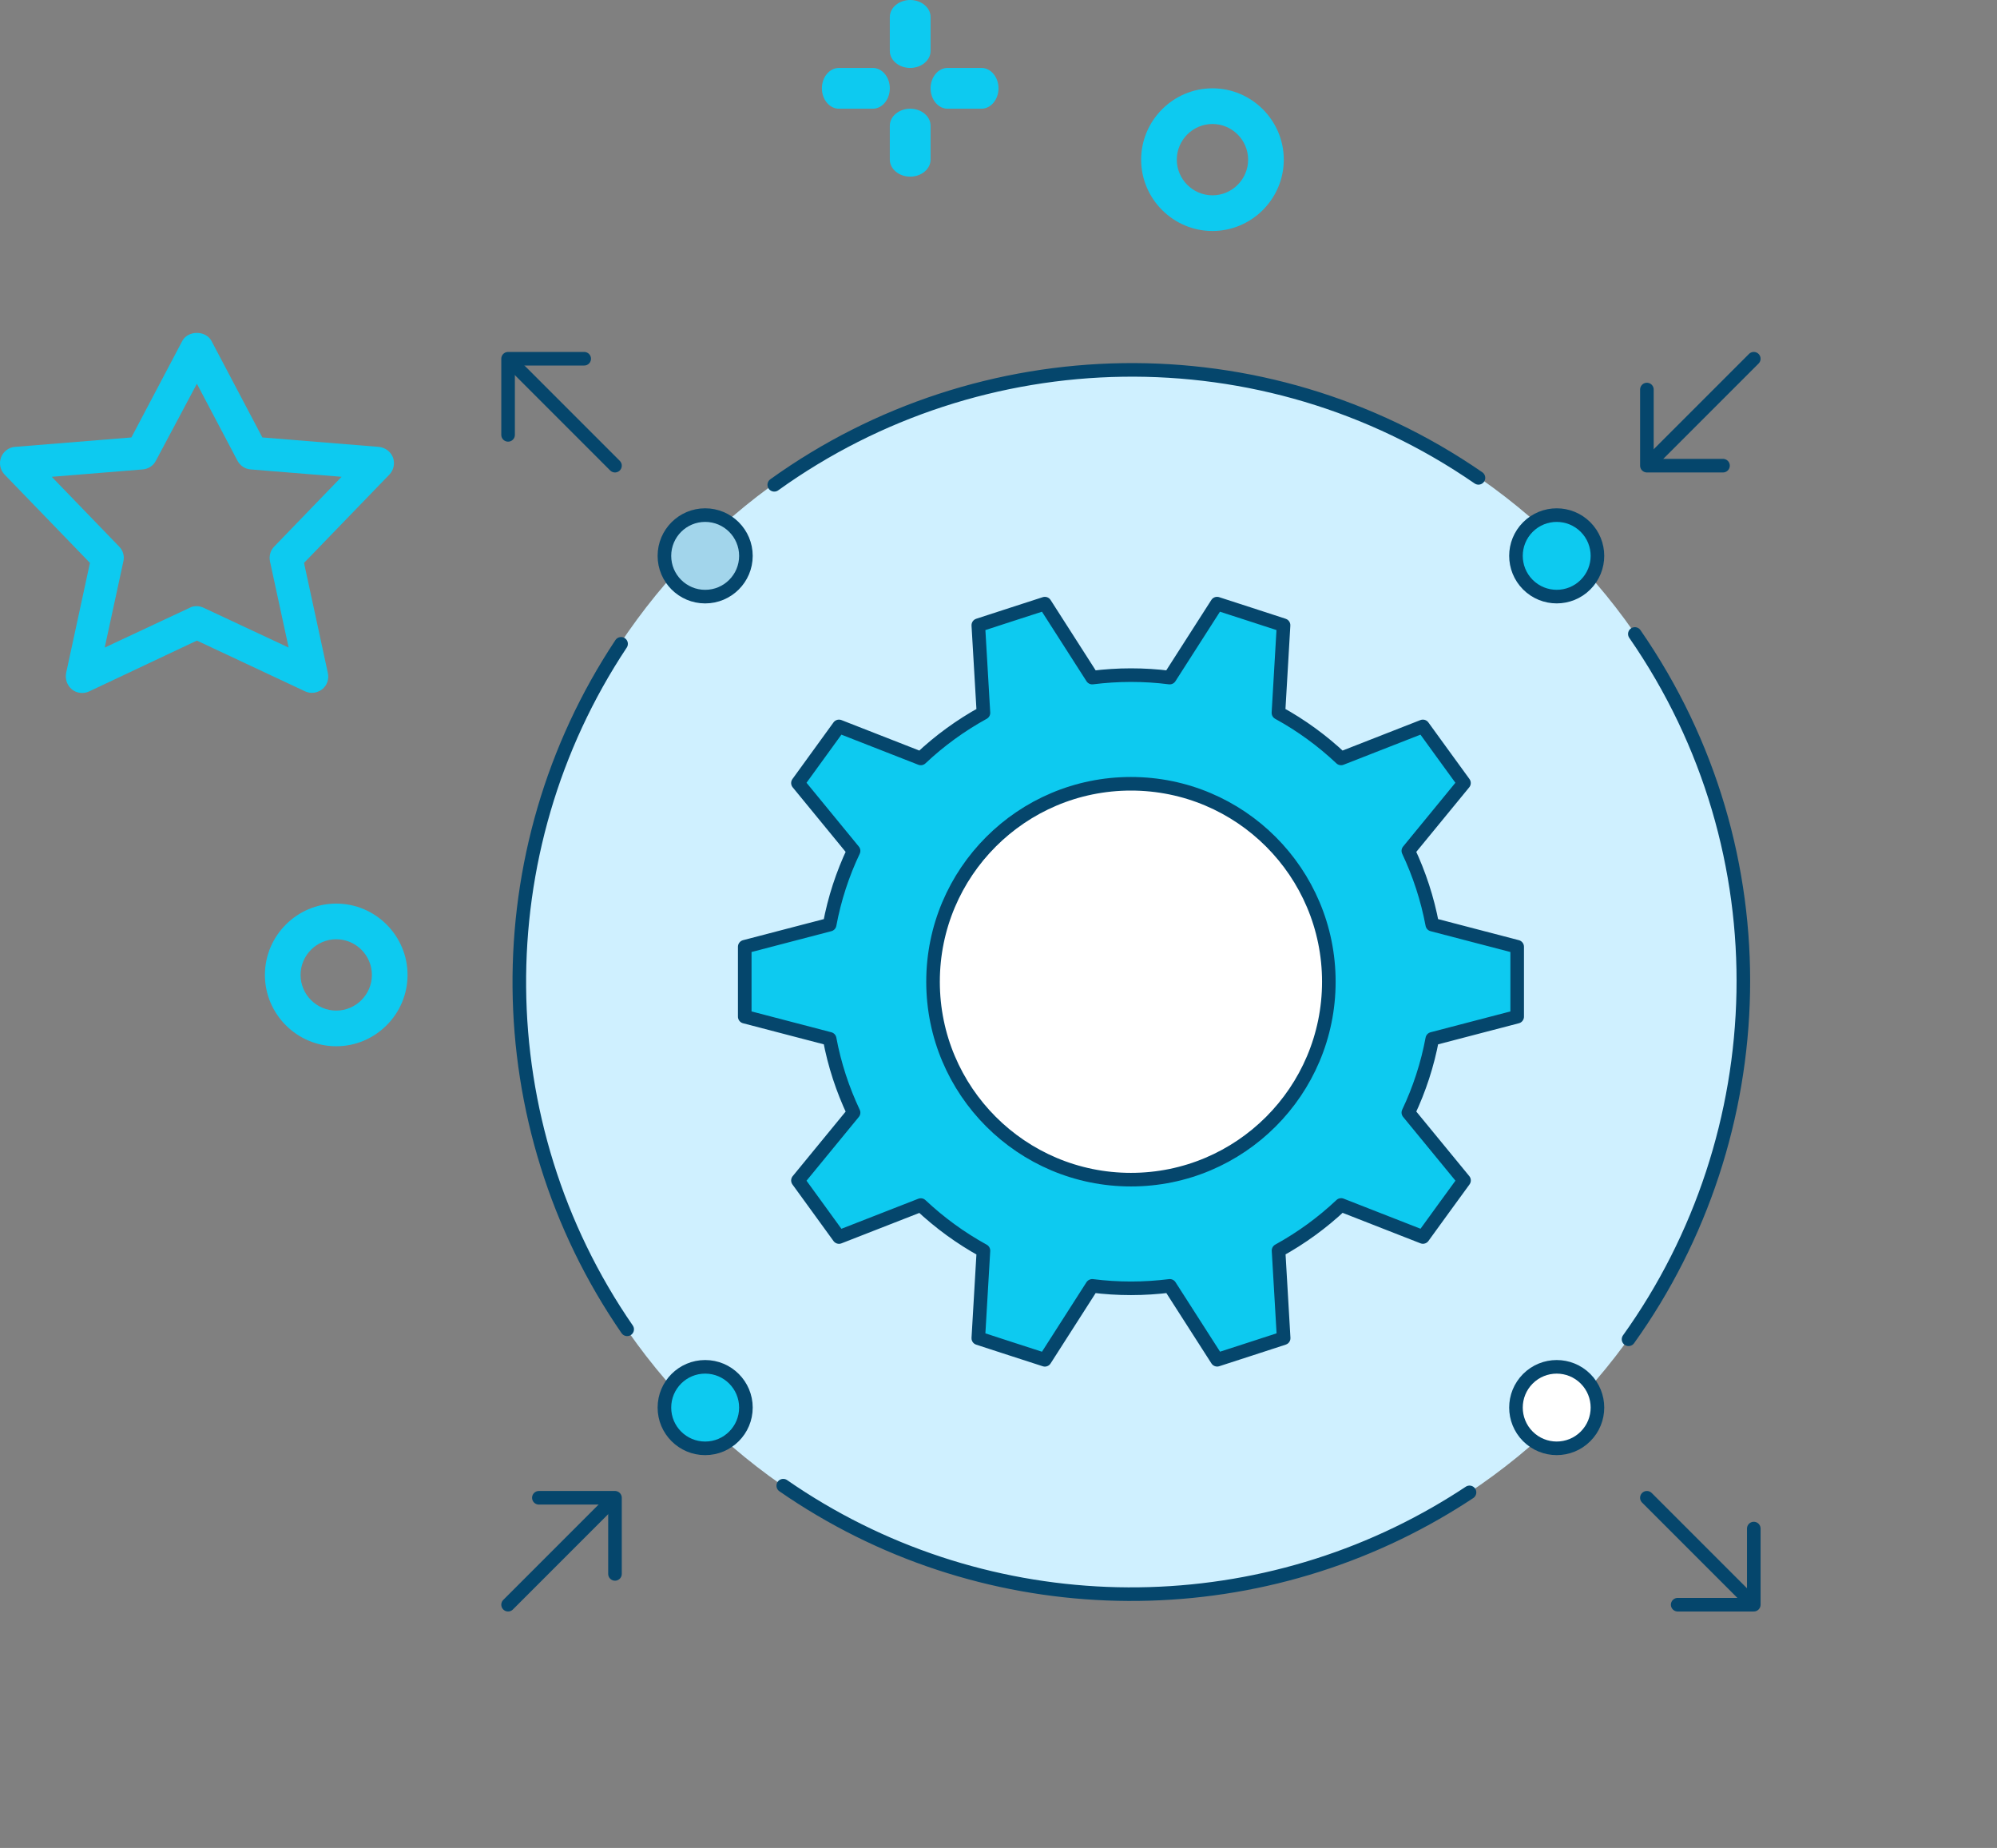 <?xml version="1.0" encoding="UTF-8"?>
<svg xmlns="http://www.w3.org/2000/svg" width="294" height="272" viewBox="0 0 294 272" fill="none">
  <rect x="0" y="0" width="294" height="272" fill="#808080" stroke="none"/>
  <path d="M230.25 208.25C265.458 173.042 265.458 115.958 230.25 80.75C195.042 45.542 137.958 45.542 102.75 80.75C67.542 115.958 67.542 173.042 102.75 208.25C137.958 243.458 195.042 243.458 230.25 208.25Z" fill="#CFF0FF"></path>
  <path d="M160.79 189.275L153.826 200.151L148.927 198.565L144.027 196.972L144.783 184.084C141.424 182.237 138.328 179.978 135.56 177.375L123.517 182.079L120.495 177.913L117.473 173.754L125.664 163.769C124.056 160.358 122.852 156.722 122.141 152.908L109.642 149.646V139.354L122.141 136.093C122.852 132.285 124.048 128.643 125.664 125.239L117.473 115.253L120.495 111.087L123.517 106.921L135.56 111.633C138.328 109.023 141.424 106.771 144.783 104.924L144.027 92.028L148.927 90.435L153.826 88.849L160.798 99.733C162.667 99.501 164.567 99.373 166.497 99.373C168.427 99.373 170.334 99.493 172.204 99.733L179.176 88.849L184.075 90.435L188.967 92.028L188.212 104.924C191.57 106.764 194.667 109.023 197.434 111.633L209.477 106.921L212.499 111.087L215.528 115.253L207.338 125.239C208.946 128.643 210.143 132.285 210.861 136.093L223.36 139.354V149.646L210.861 152.908C210.15 156.715 208.954 160.358 207.338 163.761L215.536 173.747L212.507 177.906L209.485 182.072L197.442 177.36C194.674 179.97 191.585 182.222 188.227 184.069L188.982 196.965L184.09 198.558L179.191 200.144L172.219 189.268C170.349 189.5 168.45 189.627 166.512 189.627C164.575 189.627 162.675 189.507 160.805 189.268L160.79 189.275Z" fill="#0DCAF0"></path>
  <path d="M166.498 173.634C182.588 173.634 195.632 160.59 195.632 144.5C195.632 128.409 182.588 115.365 166.498 115.365C150.407 115.365 137.363 128.409 137.363 144.5C137.363 160.59 150.407 173.634 166.498 173.634Z" fill="white"></path>
  <path d="M160.79 189.275L153.826 200.151L148.927 198.565L144.027 196.972L144.783 184.084C141.424 182.237 138.328 179.978 135.56 177.375L123.517 182.079L120.495 177.913L117.473 173.754L125.664 163.769C124.056 160.358 122.852 156.722 122.141 152.908L109.642 149.646V139.354L122.141 136.093C122.852 132.285 124.048 128.643 125.664 125.239L117.473 115.253L120.495 111.087L123.517 106.921L135.56 111.633C138.328 109.023 141.424 106.771 144.783 104.924L144.027 92.028L148.927 90.435L153.826 88.849L160.798 99.733C162.667 99.501 164.567 99.373 166.497 99.373C168.427 99.373 170.334 99.493 172.204 99.733L179.176 88.849L184.075 90.435L188.967 92.028L188.212 104.924C191.57 106.764 194.667 109.023 197.434 111.633L209.477 106.921L212.499 111.087L215.528 115.253L207.338 125.239C208.946 128.643 210.143 132.285 210.861 136.093L223.36 139.354V149.646L210.861 152.908C210.15 156.715 208.954 160.358 207.338 163.761L215.536 173.747L212.507 177.906L209.485 182.072L197.442 177.36C194.674 179.97 191.585 182.222 188.227 184.069L188.982 196.965L184.09 198.558L179.191 200.144L172.219 189.268C170.349 189.5 168.45 189.627 166.512 189.627C164.575 189.627 162.675 189.507 160.805 189.268L160.79 189.275Z" stroke="#05466C" stroke-width="2" stroke-linecap="round" stroke-linejoin="round"></path>
  <path d="M166.498 173.634C182.588 173.634 195.632 160.59 195.632 144.5C195.632 128.409 182.588 115.365 166.498 115.365C150.407 115.365 137.363 128.409 137.363 144.5C137.363 160.59 150.407 173.634 166.498 173.634Z" stroke="#05466C" stroke-width="2" stroke-linecap="round" stroke-linejoin="round"></path>
  <path d="M216.344 219.666C214.75 220.721 213.105 221.738 211.422 222.703C181.592 239.847 143.99 238.56 115.312 218.679" stroke="#05466C" stroke-width="2" stroke-linecap="round" stroke-linejoin="round"></path>
  <path d="M240.684 93.314C262.997 125.523 261.239 167.149 239.756 197.129" stroke="#05466C" stroke-width="2" stroke-linecap="round" stroke-linejoin="round"></path>
  <path d="M113.988 71.36C144.326 49.556 185.915 48.419 217.66 70.336" stroke="#05466C" stroke-width="2" stroke-linecap="round" stroke-linejoin="round"></path>
  <path d="M92.333 195.664C71.464 165.43 71.165 125.278 91.436 94.767" stroke="#05466C" stroke-width="2" stroke-linecap="round" stroke-linejoin="round"></path>
  <path d="M233.421 86.058C231.079 88.4 227.28 88.4 224.938 86.058C222.597 83.717 222.597 79.918 224.938 77.576C227.28 75.235 231.079 75.235 233.421 77.576C235.762 79.918 235.762 83.717 233.421 86.058Z" fill="#0DCAF0"></path>
  <path d="M103.815 213.182C107.128 213.182 109.814 210.496 109.814 207.183C109.814 203.87 107.128 201.184 103.815 201.184C100.502 201.184 97.816 203.87 97.816 207.183C97.816 210.496 100.502 213.182 103.815 213.182Z" fill="#0DCAF0"></path>
  <path d="M224.938 211.423C222.597 209.082 222.597 205.282 224.938 202.941C227.28 200.6 231.079 200.6 233.421 202.941C235.762 205.282 235.762 209.082 233.421 211.423C231.079 213.765 227.28 213.765 224.938 211.423Z" fill="white"></path>
  <path d="M103.815 87.817C107.128 87.817 109.814 85.131 109.814 81.818C109.814 78.505 107.128 75.819 103.815 75.819C100.502 75.819 97.816 78.505 97.816 81.818C97.816 85.131 100.502 87.817 103.815 87.817Z" fill="#A2D5EB"></path>
  <path d="M233.421 86.058C231.079 88.4 227.28 88.4 224.938 86.058C222.597 83.717 222.597 79.918 224.938 77.576C227.28 75.235 231.079 75.235 233.421 77.576C235.762 79.918 235.762 83.717 233.421 86.058Z" stroke="#05466C" stroke-width="2" stroke-linecap="round" stroke-linejoin="round"></path>
  <path d="M103.815 213.182C107.128 213.182 109.814 210.496 109.814 207.183C109.814 203.87 107.128 201.184 103.815 201.184C100.502 201.184 97.816 203.87 97.816 207.183C97.816 210.496 100.502 213.182 103.815 213.182Z" stroke="#05466C" stroke-width="2" stroke-linecap="round" stroke-linejoin="round"></path>
  <path d="M224.938 211.423C222.597 209.082 222.597 205.282 224.938 202.941C227.28 200.6 231.079 200.6 233.421 202.941C235.762 205.282 235.762 209.082 233.421 211.423C231.079 213.765 227.28 213.765 224.938 211.423Z" stroke="#05466C" stroke-width="2" stroke-linecap="round" stroke-linejoin="round"></path>
  <path d="M103.815 87.817C107.128 87.817 109.814 85.131 109.814 81.818C109.814 78.505 107.128 75.819 103.815 75.819C100.502 75.819 97.816 78.505 97.816 81.818C97.816 85.131 100.502 87.817 103.815 87.817Z" stroke="#05466C" stroke-width="2" stroke-linecap="round" stroke-linejoin="round"></path>
  <path d="M242.958 68.04L258.194 52.803" stroke="#05466C" stroke-width="2" stroke-linecap="round" stroke-linejoin="round"></path>
  <path d="M253.662 68.541H242.457V57.336" stroke="#05466C" stroke-width="2" stroke-linecap="round" stroke-linejoin="round"></path>
  <path d="M257.693 235.696L242.456 220.459" stroke="#05466C" stroke-width="2" stroke-linecap="round" stroke-linejoin="round"></path>
  <path d="M246.99 236.197H258.194V224.992" stroke="#05466C" stroke-width="2" stroke-linecap="round" stroke-linejoin="round"></path>
  <path d="M90.037 220.96L74.8 236.197" stroke="#05466C" stroke-width="2" stroke-linecap="round" stroke-linejoin="round"></path>
  <path d="M79.333 220.459H90.538V231.664" stroke="#05466C" stroke-width="2" stroke-linecap="round" stroke-linejoin="round"></path>
  <path d="M75.302 53.305L90.538 68.541" stroke="#05466C" stroke-width="2" stroke-linecap="round" stroke-linejoin="round"></path>
  <path d="M86.005 52.803H74.8V64.008" stroke="#05466C" stroke-width="2" stroke-linecap="round" stroke-linejoin="round"></path>
  <path d="M55.759 65.776L38.625 64.388L31.13 50.177C30.284 48.608 27.686 48.608 26.839 50.177L19.345 64.388L2.211 65.776C1.274 65.836 0.488 66.47 0.156 67.315C-0.176 68.19 0.035 69.185 0.67 69.849L13.241 82.853L9.735 99.056C9.554 99.961 9.886 100.897 10.582 101.47C11.277 102.043 12.274 102.164 13.12 101.772L28.985 94.289L44.88 101.741C45.212 101.892 45.545 101.983 45.907 101.983C46.452 101.983 46.965 101.802 47.419 101.47C48.144 100.897 48.476 99.961 48.265 99.056L44.759 82.853L57.33 69.849C57.965 69.185 58.176 68.19 57.844 67.315C57.512 66.47 56.696 65.866 55.759 65.776ZM40.377 80.44C39.803 81.013 39.592 81.828 39.743 82.612L42.493 95.315L29.982 89.461C29.65 89.31 29.317 89.22 28.955 89.22C28.592 89.22 28.26 89.28 27.927 89.461L15.417 95.315L18.166 82.612C18.348 81.828 18.106 81.013 17.532 80.44L7.62 70.181L21.007 69.095C21.823 69.034 22.578 68.552 22.941 67.828L28.985 56.483L34.968 67.828C35.361 68.552 36.086 69.034 36.902 69.095L50.289 70.181L40.377 80.44Z" fill="#0DCAF0"></path>
  <path d="M178.5 34C184.275 34 189 29.275 189 23.5C189 17.725 184.275 13 178.5 13C172.725 13 168 17.725 168 23.5C168 29.275 172.725 34 178.5 34ZM178.5 18.25C181.387 18.25 183.75 20.613 183.75 23.5C183.75 26.387 181.387 28.75 178.5 28.75C175.612 28.75 173.25 26.387 173.25 23.5C173.25 20.613 175.612 18.25 178.5 18.25Z" fill="#0DCAF0"></path>
  <path d="M49.5 154C55.275 154 60 149.275 60 143.5C60 137.725 55.275 133 49.5 133C43.725 133 39 137.725 39 143.5C39 149.275 43.725 154 49.5 154ZM49.5 138.25C52.388 138.25 54.75 140.612 54.75 143.5C54.75 146.387 52.388 148.75 49.5 148.75C46.612 148.75 44.25 146.387 44.25 143.5C44.25 140.612 46.612 138.25 49.5 138.25Z" fill="#0DCAF0"></path>
  <path d="M134 10C135.65 10 137 8.875 137 7.5V2.5C137 1.125 135.65 0 134 0C132.35 0 131 1.125 131 2.5V7.5C131 8.875 132.35 10 134 10Z" fill="#0DCAF0"></path>
  <path d="M137 23.5V18.5C137 17.125 135.65 16 134 16C132.35 16 131 17.125 131 18.5V23.5C131 24.875 132.35 26 134 26C135.65 26 137 24.875 137 23.5Z" fill="#0DCAF0"></path>
  <path d="M139.5 16H144.5C145.875 16 147 14.65 147 13C147 11.35 145.875 10 144.5 10H139.5C138.125 10 137 11.35 137 13C137 14.65 138.125 16 139.5 16Z" fill="#0DCAF0"></path>
  <path d="M123.5 16H128.5C129.875 16 131 14.65 131 13C131 11.35 129.875 10 128.5 10H123.5C122.125 10 121 11.35 121 13C121 14.65 122.125 16 123.5 16Z" fill="#0DCAF0"></path>
</svg>
